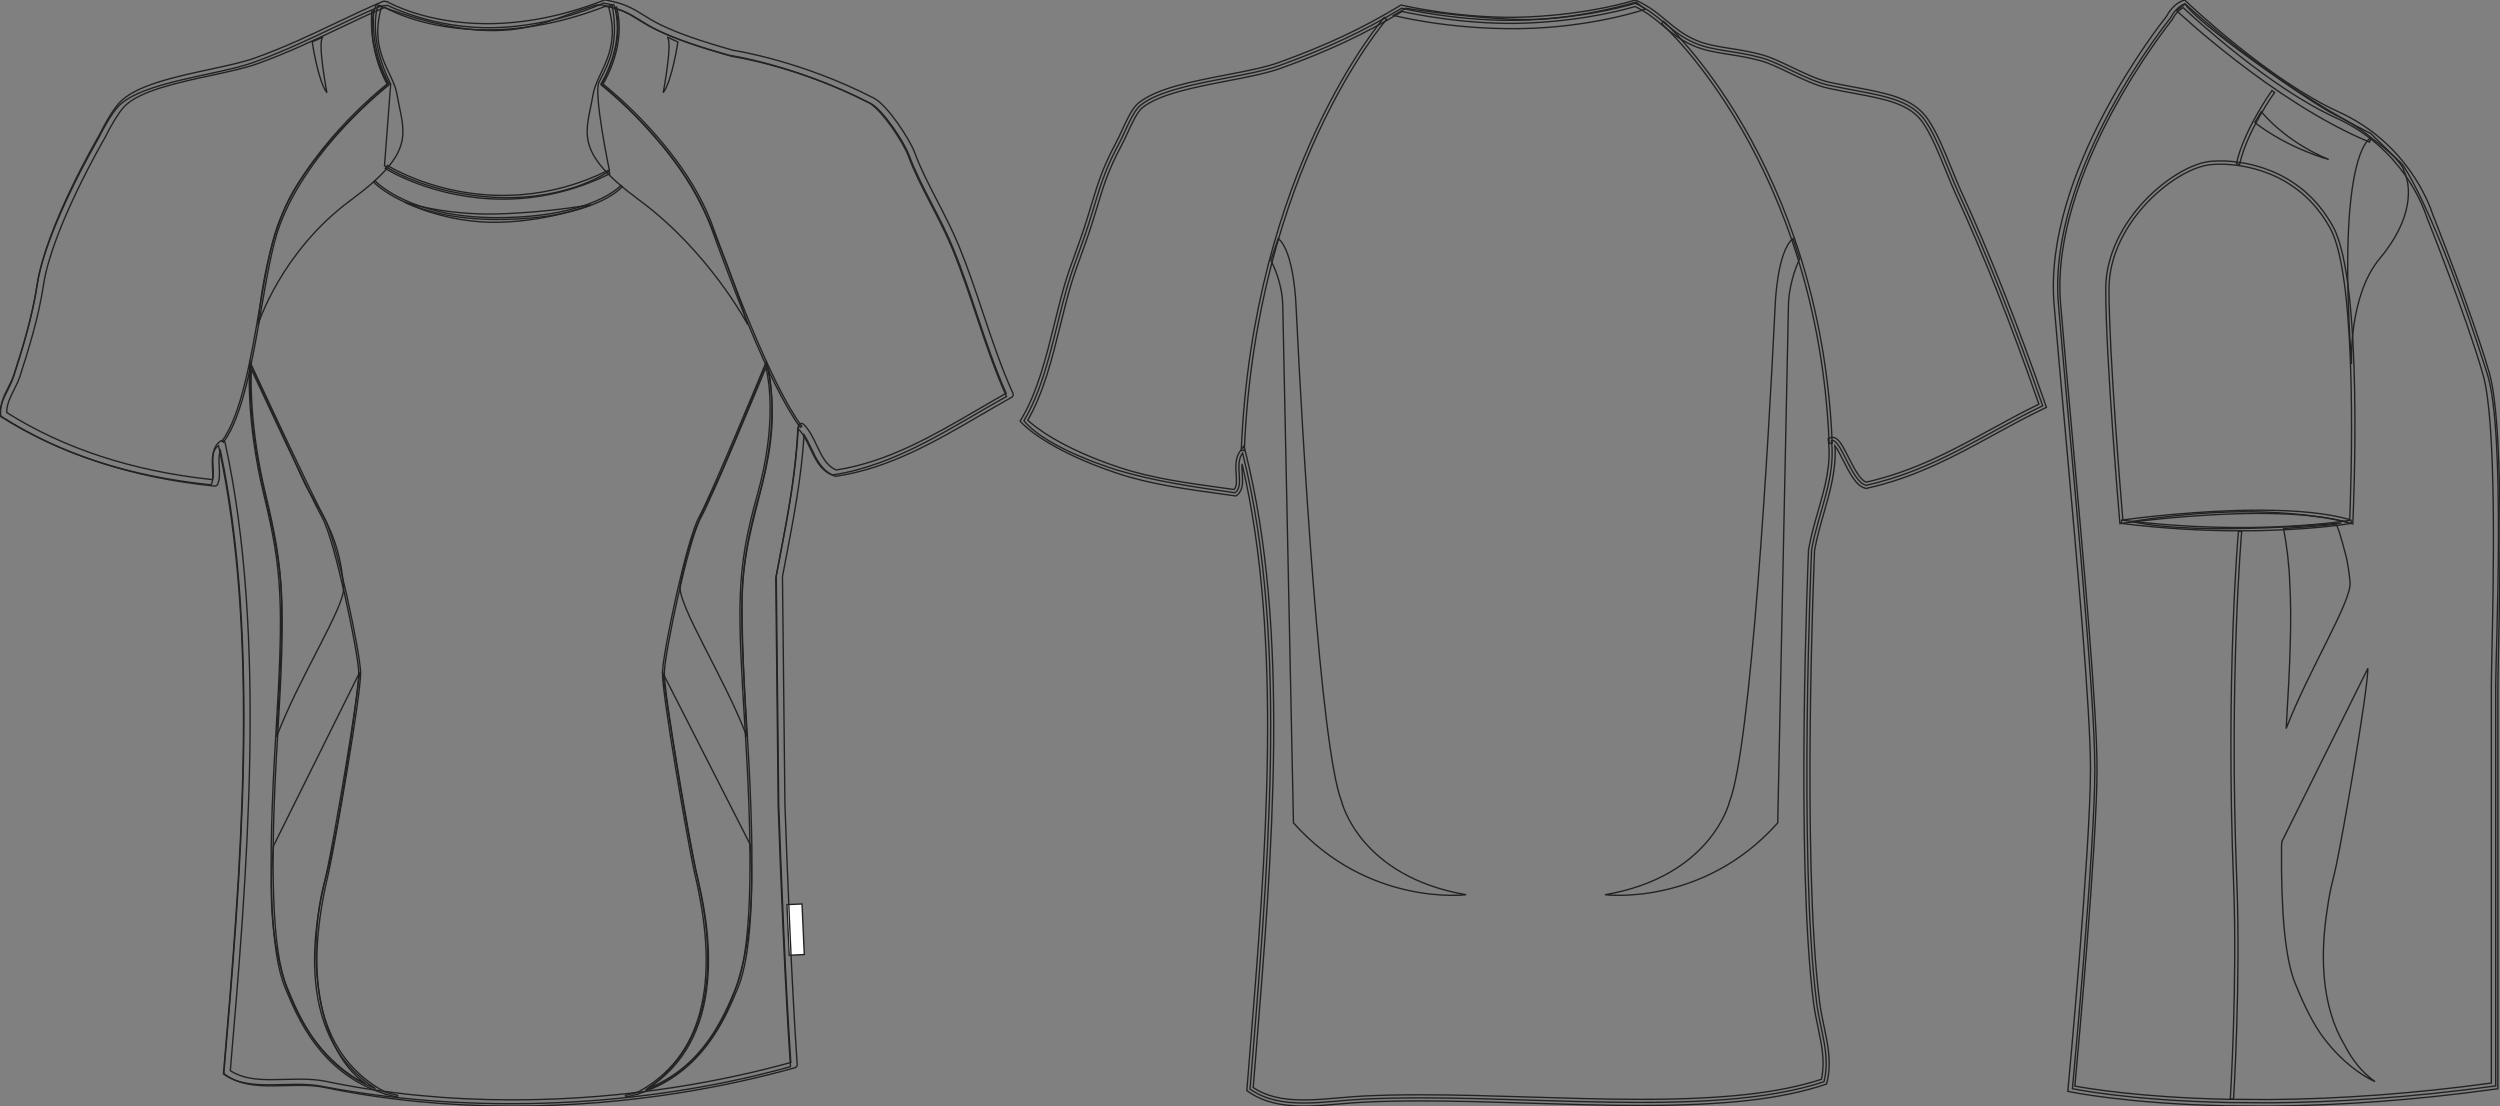 <?xml version="1.0" standalone="no"?> <!DOCTYPE svg PUBLIC "-//W3C//DTD SVG 1.1//EN"  "http://www.w3.org/Graphics/SVG/1.1/DTD/svg11.dtd"> <!-- Created with svg_stack (http://github.com/astraw/svg_stack) --> <svg xmlns:sodipodi="http://sodipodi.sourceforge.net/DTD/sodipodi-0.dtd" xmlns:xlink="http://www.w3.org/1999/xlink" xmlns="http://www.w3.org/2000/svg" version="1.1" width="1808.208" height="800.002"><rect width="100%" height="100%" fill="#808080" stroke="none"/>   <defs/>   <g id="id0:id0" transform="matrix(1.0,0,0,1.0,0.0,0.001)"><g id="id0:front"> 	<path id="id0:primary" fill="rgba(0,0,0,0)" d="M562.862,583.266c1.957,55.797,5.164,134.227,8.883,188.203   c-90.097,25.277-214.75,38.018-339.125,14.205c-23.899-4.574-52.232,4.738-71.022-8.879   c12.653-147.635,26.665-315.975-3.549-454.532c-8.464,5.934-1.705,20.857-5.327,28.411C91.464,344.46,41.24,327.215,0.03,300.96   c-0.546-11.088,6.512-18.395,9.738-28.408c6.309-19.583,13.329-42.178,16.896-65.696c6.27-41.335,44.386-106.53,44.386-106.53   c4.126-8.317,9.558-17.917,14.258-23.081c16.517-18.136,72.104-22.748,97.6-31.959c35.457-12.806,62.026-28.026,92.329-40.835   c91.624,33.934,116.729,10.62,156.242-0.86c1.185,0,2.367,0,3.553,0c19.65,3.357,23.454,10.012,39.06,17.648   c14.405,7.048,32.939,13.016,53.269,18.722c0,0,47.211,6.727,100.947,34.288c8.984,4.607,24.871,28.285,28.66,38.508   c8.184,22.079,22.27,43.87,31.963,67.47c14.236,34.676,23.721,72.697,39.063,106.53c-38.461,21.321-79.172,49.853-126.063,56.816   c-14.039-5.493-15.047-24.018-24.861-33.734c-1.783,36.213-8.125,67.232-15.973,108.306L562.862,583.266z" class="primary" stroke="#222222" stroke-width="1px"/> 	<path id="id0:primary_1_" fill="rgba(0,0,0,0)" d="M273.16,4.76c0,0-7.621,21.968,9.415,56.039l-4.484,59.177c0,0,30.936,21.07,82.491,22.864   s80.247-19.276,80.247-19.276s-11.655-55.592-7.62-64.108c4.032-8.516,15.688-25.104,9.412-56.038l-6.244-1.17   c0,0-34.104,16.414-78.036,17.759c-43.934,1.345-78.007-16.139-78.007-16.139L273.16,4.76z" class="primary" stroke="#222222" stroke-width="1px"/> 	<path fill="rgba(0,0,0,0)" d="M359.123,158.756c-63.795,0-88.688-26.851-88.932-27.122l1.001-0.898   c0.239,0.267,24.789,26.675,87.931,26.675c69.38,0,89.731-23.066,89.933-23.3l1.03,0.869   C449.265,135.951,429.234,158.756,359.123,158.756z" stroke="#222222" stroke-width="1px"/> 	<path fill="rgba(0,0,0,0)" d="M363.717,144.036c-49.91,0-84.511-21.82-85.015-22.146l1.458-2.259c0.725,0.465,73.265,46.14,159.731,3.62   l1.188,2.414C413.26,139.351,386.844,144.036,363.717,144.036z" stroke="#222222" stroke-width="1px"/> 	<path fill="rgba(0,0,0,0)" d="M161.621,319.875l-1.082-0.798c13.88-18.778,20.931-59.699,27.146-95.807   c4.04-23.464,7.86-45.625,13.111-60.038c19.895-54.594,73.567-98.017,79.189-102.455C277.949,57.29,266.864,36.799,268.9,7.85   l1.342,0.095c-2.201,31.248,11.054,52.425,11.191,52.635c0.188,0.293,0.118,0.683-0.158,0.896   c-0.581,0.446-58.455,45.238-79.22,102.215c-5.209,14.299-9.018,36.406-13.047,59.807   C182.767,259.753,175.69,300.842,161.621,319.875z" stroke="#222222" stroke-width="1px"/> 	<path fill="rgba(0,0,0,0)" d="M578.815,309.115c-23.221-31.418-52.332-111.307-64.762-145.423   c-20.758-56.98-78.633-101.771-79.216-102.215c-0.278-0.216-0.347-0.608-0.154-0.901c0.173-0.269,17.43-27.132,9.979-55.194   l1.295-0.344c7.027,26.46-7.434,51.813-9.822,55.749c5.661,4.471,59.301,47.876,79.184,102.449   c12.408,34.06,41.471,113.823,64.578,145.084L578.815,309.115z" stroke="#222222" stroke-width="1px"/> 	<g id="id0:secondary" class="secondary"> 		<path fill="rgba(0,0,0,0)" d="M292.674,146.28c0,0,29.977,15.41,68.293,14.472c38.32-0.939,66.286-12.72,66.286-12.72    s-30.803,5.799-68.45,6.721C321.155,155.674,292.674,146.28,292.674,146.28z" class="secondary" stroke="#222222" stroke-width="1px"/> 		<path fill="rgba(0,0,0,0)" d="M225.816,30.395c0,0,4.238,28.391,10.631,36.668c0,0-7.066-37.088-2.931-40.284L225.816,30.395z" class="secondary" stroke="#222222" stroke-width="1px"/> 		<path fill="rgba(0,0,0,0)" d="M272.285,3.266c0,0-11.162,20.271,8.584,57.674c0,0-44.921,37.067-68.232,76.521    c-21.729,36.771-26.003,97.285-26.003,97.285s16.51-52.763,67.248-90.111c48.418-35.641,37.9-48.896,33.271-76.307    c-2.787-16.494-20.72-30.839-11.098-63.696L272.285,3.266z" class="secondary" stroke="#222222" stroke-width="1px"/> 		<path fill="rgba(0,0,0,0)" d="M181.254,264.334c0,0,28.244,60.422,37.211,81.146c8.968,20.723,27.346,37.209,30.036,79.798    c0.862,13.683-32.728,65.705-48.418,107.623c0,0,4.084-60.912,3.585-96.078C202.773,373.721,178.564,340.634,181.254,264.334z" class="secondary" stroke="#222222" stroke-width="1px"/> 		<path fill="rgba(0,0,0,0)" d="M260.154,486.274c0,0-12.662,106.564-25.104,150.609c-12.162,43.063-9.861,119.73,29.586,147.049    c0,0-80.692-32.279-66.795-172.152L260.154,486.274z" class="secondary" stroke="#222222" stroke-width="1px"/> 		<path fill="rgba(0,0,0,0)" d="M490.297,30.395c0,0-4.239,28.391-10.628,36.668c0,0,7.064-37.088,2.927-40.284L490.297,30.395z" class="secondary" stroke="#222222" stroke-width="1px"/> 		<path fill="rgba(0,0,0,0)" d="M443.828,3.266c0,0,11.162,20.271-8.582,57.674c0,0,41.334,34.38,64.645,73.83    c21.729,36.771,40.911,99.975,40.911,99.975s-27.832-52.763-78.569-90.111c-48.416-35.641-37.896-48.896-33.27-76.307    c2.787-16.494,20.718-30.839,11.096-63.696L443.828,3.266z" class="secondary" stroke="#222222" stroke-width="1px"/> 		<path fill="rgba(0,0,0,0)" d="M554.477,262.317c0,0-23.537,57.954-32.506,78.679c-8.963,20.726-23.31,42.589-30.035,82.488    c-2.278,13.519,32.615,67.499,48.31,109.417c0,0-3.59-60.908-3.59-96.078C536.653,368.062,569.942,332.927,554.477,262.317z" class="secondary" stroke="#222222" stroke-width="1px"/> 		<path fill="rgba(0,0,0,0)" d="M479.159,486.255c0,0,14.566,102.211,25.554,149.958c12.934,56.23,12.777,118.131-37.884,152.201    c0,0,86.521-21.521,75.878-177.42L479.159,486.255z" class="secondary" stroke="#222222" stroke-width="1px"/> 		<path fill="rgba(0,0,0,0)" d="M287.355,793.555c-2.79-0.627-5.485-1.34-8.09-2.131l-0.145,0.279c-0.494-0.262-0.982-0.521-1.468-0.785    c-45.857-14.775-62.345-54.615-71.471-76.662c-10.636-25.701-12.787-83.34-6.772-181.395c5.934-96.76,4.82-119.612-8.5-174.668    c-13.321-55.06-10.36-93.53-10.326-93.913l0.21-2.536l1.069,2.308c0.436,0.939,43.582,93.861,52.434,109.793    c9.173,16.517,26.098,97.863,26.531,112.41c0.455,15.309-18.214,122.147-22.875,143.6c-0.26,1.186-0.596,2.635-0.988,4.32    c-18.222,78.367-4.334,130.68,41.284,155.531c3.005,0.953,6.136,1.801,9.404,2.533L287.355,793.555z M181.777,267.055    c-0.402,9.593-0.83,44.229,10.442,90.819c13.22,54.632,14.411,79.175,8.532,175.065c-5.918,96.5-3.735,155.641,6.675,180.795    c9.194,22.225,23.91,57.777,64.189,73.621c-25.756-16.428-40.361-42.719-43.458-78.287c-2.724-31.266,4.179-60.936,7.494-75.197    c0.392-1.684,0.728-3.123,0.98-4.307c4.203-19.334,23.295-128.145,22.848-143.27c-0.433-14.479-17.248-95.393-26.363-111.798    C225.059,359.984,188.691,281.924,181.777,267.055z" class="secondary" stroke="#222222" stroke-width="1px"/> 		<path fill="rgba(0,0,0,0)" d="M452.628,793.555l-0.294-1.313c3.271-0.732,6.402-1.582,9.406-2.533    c45.612-24.855,59.504-77.17,41.276-155.531c-0.391-1.689-0.727-3.137-0.98-4.318c-4.662-21.455-23.329-128.297-22.876-143.6    c0.434-14.548,17.354-95.896,26.529-112.41c8.844-15.919,47.441-109.498,47.828-110.439l0.701-1.699l0.563,1.75    c0.109,0.347,10.965,35.51-5.717,94.76c-15.764,56.009-14.225,81.14-8.49,174.648c6.012,98.055,3.861,155.688-6.771,181.393    c-9.127,22.049-25.609,61.889-71.467,76.662c-0.488,0.262-0.977,0.521-1.473,0.785l-0.146-0.279    C458.115,792.215,455.421,792.928,452.628,793.555z M554,265.751c-5.479,13.249-38.947,94.007-47.133,108.748    c-9.121,16.409-25.939,97.319-26.364,111.797c-0.451,15.12,18.641,123.936,22.84,143.272c0.26,1.18,0.594,2.619,0.982,4.303    c3.314,14.26,10.217,43.934,7.498,75.197c-3.098,35.568-17.703,61.861-43.457,78.289c40.281-15.846,54.988-51.396,64.185-73.617    c10.41-25.156,12.592-84.295,6.672-180.799c-5.742-93.682-7.287-118.861,8.545-175.091    C562.168,306.697,555.951,273.736,554,265.751z" class="secondary" stroke="#222222" stroke-width="1px"/> 	</g> 	 		<rect x="569.919" y="654.147" transform="matrix(-0.999 0.045 -0.045 -0.999 1180.519 1318.258)" fill="#FFFFFF" width="10.898" height="36.635" stroke="#222222"/> 	<path fill="rgba(0,0,0,0)" d="M370.631,800c-47.159,0-92.866-4.535-135.852-13.477c-5.043-1.049-10.615-1.514-18.078-1.514   c-3.415,0-6.853,0.094-10.27,0.188c-3.423,0.094-6.835,0.188-10.19,0.188c-11.495,0-23.489-0.984-33.34-8.121   c-0.64-0.463-0.985-1.225-0.917-2.006c11.871-138.51,26.608-310.54-2.545-449.362c-1.329,3.075-1.104,7.265-0.867,11.628   c0.247,4.524,0.502,9.204-1.211,12.771c-0.41,0.853-1.316,1.358-2.249,1.258C95.84,345.544,44.135,328.703,1.439,301.5   c-0.612-0.39-0.999-1.055-1.032-1.78c-0.381-7.761,2.671-13.8,5.624-19.64c1.539-3.044,3.134-6.195,4.219-9.568   c6.601-20.488,13.333-42.41,16.812-65.342c6.264-41.286,43.104-104.647,44.669-107.324c3-6.06,8.984-17.366,14.535-23.462   c11.455-12.577,40.203-18.768,65.565-24.232c12.609-2.716,24.516-5.28,32.93-8.322c21.648-7.82,40.093-16.603,57.934-25.097   c11.584-5.515,22.523-10.726,34.284-15.695c0.407-0.173,0.862-0.221,1.3-0.135l1.589,0.31c0.249,0.049,0.491,0.142,0.711,0.272   c0.266,0.155,26.991,15.638,71.729,15.638c0.002,0,0.01,0,0.01,0c27.076,0,55.169-5.578,83.529-16.584   C436.243,0.203,436.745,0,437.302,0h0.684c0.313,0,0.612,0.064,0.885,0.18c13.103,2.354,19.354,6.244,26.563,10.733   c3.575,2.225,7.274,4.523,12.258,6.961c12.351,6.042,28.621,11.76,52.75,18.542c3.041,0.459,49.568,7.854,101.504,34.489   c9.961,5.109,26.055,29.775,29.738,39.724c4.303,11.609,10.18,22.985,16.398,35.03c5.389,10.431,10.957,21.221,15.531,32.366   c6.402,15.585,11.926,32.073,17.264,48.022c6.557,19.587,13.342,39.845,21.768,58.436c0.48,1.061,0.066,2.318-0.951,2.883   c-7.277,4.035-14.49,8.242-22.127,12.699c-32.578,19.009-66.271,38.667-104.691,44.374c-0.383,0.054-0.777,0.015-1.146-0.128   c-9.207-3.602-13.199-12.061-17.061-20.244c-1.625-3.43-3.188-6.738-5.076-9.633c-1.99,31.372-7.352,59.317-14.033,94.159   L565.948,417l1.773,164.897c1.576,44.938,4.822,129.205,8.871,188.07c0.07,1.061-0.609,2.021-1.633,2.311   C529.897,784.928,457.877,800,370.631,800z M216.701,780.525c7.781,0,13.639,0.498,18.99,1.611   c42.686,8.877,88.086,13.381,134.938,13.375c85.611,0,156.47-14.594,201.369-27.055c-3.996-58.836-7.195-141.896-8.758-186.455   l-1.775-165.18c-0.002-0.146,0.01-0.298,0.039-0.442l1.652-8.629c7.061-36.814,12.635-65.889,14.285-99.367   c0.049-0.885,0.605-1.66,1.43-1.977c0.818-0.32,1.756-0.13,2.387,0.498c4.24,4.195,6.896,9.818,9.463,15.254   c3.561,7.542,6.926,14.679,14.104,17.764c37.314-5.697,70.439-25.027,102.482-43.722c7.029-4.099,13.701-7.994,20.41-11.744   c-8.127-18.27-14.715-37.938-21.092-56.978c-5.313-15.878-10.813-32.297-17.154-47.745c-4.504-10.963-10.027-21.664-15.371-32.01   c-6.285-12.168-12.219-23.665-16.619-35.53c-3.701-9.993-19.326-33.057-27.58-37.292c-52.752-27.053-99.777-33.998-100.25-34.065   c-0.098-0.013-0.193-0.036-0.289-0.059c-24.475-6.874-41.021-12.692-53.64-18.868c-5.188-2.539-9.155-5.005-12.653-7.184   c-7.141-4.442-12.801-7.965-25.189-10.164c-29.016,11.314-57.799,17.05-85.562,17.05c-0.004,0-0.007,0-0.01,0   c-43.809-0.004-70.227-14.117-73.665-16.067l-0.546-0.107c-11.43,4.852-22.145,9.956-33.474,15.349   c-17.938,8.54-36.481,17.371-58.334,25.266c-8.7,3.142-20.749,5.737-33.511,8.486c-24.707,5.324-52.706,11.355-63.198,22.875   c-3.788,4.156-8.855,12.384-13.907,22.568c-0.452,0.786-38.047,65.438-44.178,105.871c-3.53,23.262-10.321,45.384-16.98,66.045   c-1.19,3.707-2.864,7.015-4.482,10.216c-2.648,5.238-5.159,10.203-5.175,16.252c41.486,26.186,91.593,42.517,148.974,48.559   c0.63-2.461,0.452-5.727,0.271-9.152c-0.366-6.764-0.781-14.433,5.28-18.683c0.615-0.431,1.4-0.527,2.104-0.254   c0.7,0.272,1.213,0.877,1.376,1.609c30.49,139.828,15.711,313.813,3.704,453.907c8.645,5.74,19.352,6.553,29.683,6.553   c3.313,0,6.683-0.094,10.065-0.186C209.765,780.623,213.244,780.525,216.701,780.525z" stroke="#222222" stroke-width="1px"/> 	<path fill="rgba(0,0,0,0)" stroke="#222222" stroke-width="1px" stroke-linejoin="round" stroke-miterlimit="10" d="M457.64,9.467"/> 	<path fill="rgba(0,0,0,0)" stroke="#222222" stroke-width="1px" stroke-linejoin="round" stroke-miterlimit="10" d="M261.951,10.14"/> 	<g id="id0:Layer_5"> 		 	</g> </g> </g>   <g id="id1:id1" transform="matrix(1.0,0,0,1.0,737.843,0.0)"><g id="id1:back"> 	<path id="id1:primary_2_" fill="rgba(0,0,0,0)" d="M2.733,304.29c16.375-27.335,21.782-63.799,31.377-97.051   c3.369-11.668,7.708-22.559,11.759-34.141c10.403-29.771,11.327-42.449,25.155-68.299c5.329-9.958,10.087-23.889,16.176-28.752   c20.365-16.254,74.116-19.173,100.646-28.76c34.089-12.316,60.74-24.779,88.063-41.335c0,0,44.371,10.64,91.599,8.49   c47.229-2.142,77.339-12.074,77.339-12.074c18.468,8.352,24.263,20.538,43.134,28.752c13.48,5.864,29.855,5.545,48.523,10.778   c13.562,3.809,32.621,16.306,48.521,19.77c31.187,6.806,56.726,7.661,69.266,25.159c9.328,13.033,17.118,36.671,24.191,52.123   c22.883,49.955,42.067,99.736,61.107,154.563c-41.813,19.881-77.187,46.215-127.605,57.503   c-10.686-2.116-18.521-34.729-25.158-32.345c3.221,27.561-9.604,51.786-14.372,79.08c0,0-9.688,221.772,3.593,327.088   c2.548,20.219,10.213,38.146,5.392,57.512c-82.821,27.785-225.319,7.471-332.479,12.576c-28.976,1.381-60.081,8.67-82.67-7.188   c11.906-148.957,29.012-323.1-5.394-460.077c-6.4,8.671,1.749,23.319-5.391,28.751c-29.773-4.137-58.596-8.473-84.472-16.176   C71.019,340.236,19.833,325.139,2.733,304.29z" class="primary" stroke="#222222" stroke-width="1px"/> 	<g id="id1:secondary_1_" class="secondary"> 		<path fill="rgba(0,0,0,0)" d="M270.104,11.126c0,0,39.06,10.321,91.389,9.578c52.33-0.734,90.65-14,90.65-14l-6.635-5.165    c0,0-46.431,14.009-86.229,12.532s-80.334-8.11-80.334-8.11L270.104,11.126z" class="secondary" stroke="#222222" stroke-width="1px"/> 		<path fill="rgba(0,0,0,0)" d="M555.693,221.162l-7.738,374.028c-54.169,60.803-124.921,51.959-124.921,51.959    c77.385-13.266,90.098-67.436,90.098-67.436c15.335-38.986,28.238-260.354,32.93-357.812c0,0,1.155-39.806,12.949-49.384    l4.788,14.743C563.796,187.263,556.06,202.74,555.693,221.162z" class="secondary" stroke="#222222" stroke-width="1px"/> 		<path fill="rgba(0,0,0,0)" d="M189.959,221.162l7.738,374.028c54.169,60.803,124.921,51.959,124.921,51.959    c-77.385-13.266-90.098-67.436-90.098-67.436c-15.334-38.986-28.242-260.354-32.932-357.812c0,0-1.153-39.806-12.946-49.384    l-5.347,15.848C181.296,188.368,189.592,202.74,189.959,221.162z" class="secondary" stroke="#222222" stroke-width="1px"/> 	</g> 	<path d="M205.085,800.003c-17.178,0-29.917-3.326-40.081-10.459l-1.032-0.729l2.321-28.828   c11.338-139.576,24.148-297.431-5.771-424.458c-0.188,2.323-0.026,4.819,0.13,7.271c0.371,5.839,0.76,11.885-3.822,15.365   l-0.732,0.553l-9.047-1.235c-27.396-3.766-53.271-7.307-76.733-15.148C18.67,325.07,1.772,306.544,1.08,305.758L0,304.549   l0.833-1.391c11.729-19.57,17.904-44.539,23.887-68.688c2.271-9.198,4.625-18.698,7.263-27.836c2.379-8.239,5.165-15.9,8.11-24.001   c1.229-3.395,2.475-6.797,3.684-10.261c3.381-9.664,5.782-17.602,7.898-24.623c4.45-14.726,7.972-26.376,17.396-43.987   c1.585-2.962,3.166-6.382,4.69-9.682c3.809-8.248,7.399-16.039,12.057-19.752c13.132-10.484,38.667-15.399,63.359-20.158   c14.454-2.781,28.1-5.416,37.911-8.957c34.305-12.394,60.528-24.692,87.667-41.145l0.775-0.466l0.885,0.207   c0.397,0.095,44.574,10.546,90.979,8.438c46.331-2.107,76.451-11.876,76.745-11.979L444.96,0l0.786,0.354   c9.354,4.232,15.589,9.449,21.613,14.493c6.266,5.242,12.186,10.2,21.487,14.242c7.312,3.187,15.806,4.526,24.786,5.959   c7.444,1.175,15.137,2.393,23.448,4.724c6.235,1.753,13.417,5.199,21.02,8.844c9.25,4.439,18.817,9.025,27.374,10.899   c6.354,1.382,12.471,2.521,18.297,3.602c23.354,4.353,41.806,7.781,52.299,22.429c6.599,9.215,12.472,23.691,17.654,36.464   c2.355,5.804,4.581,11.288,6.749,16.021c21.005,45.843,40.439,95.012,61.187,154.752l0.646,1.874l-1.783,0.847   c-12.484,5.942-24.614,12.575-36.354,18.992c-27.585,15.097-56.116,30.703-91.721,38.675l-0.458,0.095l-0.458-0.095   c-6.668-1.313-11.547-10.942-16.269-20.253c-1.629-3.213-4.041-7.98-5.906-10.485c1.079,17.006-3.528,33.019-7.993,48.547   c-2.526,8.775-5.139,17.861-6.763,27.146c-0.064,1.935-9.491,222.507,3.608,326.433c0.767,6.063,2.019,12.014,3.224,17.766   c2.876,13.682,5.597,26.594,2.118,40.559l-0.294,1.176l-1.146,0.379c-31.18,10.459-72.276,15.123-133.256,15.133   c-26.262,0-53.832-0.848-80.502-1.668c-26.247-0.803-53.389-1.631-78.827-1.631c-15.032,0-28.281,0.283-40.493,0.863   c-5.851,0.275-11.918,0.811-17.783,1.32C222.606,799.216,213.65,800.003,205.085,800.003z M168.583,786.634   c9.314,6.184,20.646,8.947,36.505,8.947c8.371,0,17.226-0.787,25.793-1.537c5.906-0.521,12.018-1.045,17.96-1.33   c12.28-0.588,25.599-0.873,40.705-0.873c25.509,0,52.68,0.83,78.961,1.633c26.629,0.82,54.178,1.666,80.362,1.666   c59.724-0.008,100.117-4.482,130.688-14.51c2.79-12.549,0.255-24.631-2.433-37.404c-1.227-5.83-2.492-11.867-3.287-18.121   c-13.146-104.287-3.705-325.241-3.604-327.459c1.691-9.803,4.336-19.001,6.896-27.896c4.914-17.066,9.555-33.209,7.492-50.827   l-0.203-1.753l1.658-0.588c0.467-0.173,0.955-0.259,1.451-0.259c4.31,0,7.41,6.123,11.703,14.596   c3.727,7.35,8.339,16.462,12.771,17.809c34.765-7.859,62.871-23.241,90.061-38.122c11.23-6.141,22.822-12.48,34.785-18.249   c-20.722-59.533-39.366-106.629-60.381-152.499c-2.207-4.819-4.446-10.347-6.821-16.194c-5.087-12.549-10.86-26.765-17.153-35.557   c-9.457-13.197-27.132-16.488-49.514-20.65c-5.859-1.088-12.022-2.237-18.428-3.636c-9.061-1.978-18.865-6.676-28.346-11.228   c-7.428-3.559-14.439-6.927-20.306-8.576c-8.063-2.263-15.624-3.455-22.938-4.621c-9.274-1.468-18.038-2.85-25.861-6.262   c-9.891-4.301-16.332-9.69-22.567-14.907c-5.89-4.923-11.461-9.596-19.839-13.508c-5.238,1.598-34.426,9.992-77.091,11.927   c-43.317,1.979-84.765-6.866-91.32-8.343c-27.132,16.367-53.414,28.674-87.688,41.059c-10.137,3.653-23.95,6.322-38.572,9.138   c-23.042,4.431-49.16,9.466-61.441,19.26c-3.834,3.058-7.369,10.736-10.8,18.146c-1.551,3.369-3.157,6.84-4.807,9.923   c-9.22,17.23-12.685,28.683-17.063,43.184c-2.129,7.057-4.547,15.054-7.955,24.796c-1.222,3.489-2.461,6.91-3.699,10.313   c-2.926,8.032-5.685,15.624-8.017,23.716c-2.617,9.06-4.958,18.517-7.225,27.672c-5.907,23.863-12.009,48.521-23.504,68.412   c4.495,4.231,23.023,19.761,66.217,34.201c23.063,7.704,48.741,11.228,75.925,14.959l7.125,0.976   c2.025-2.229,1.762-6.313,1.469-10.986c-0.354-5.553-0.756-11.84,2.858-16.737l2.781-3.774l1.144,4.543   c32.383,128.963,19.26,290.617,7.678,433.234L168.583,786.634z" fill="rgba(0,0,0,0)" stroke="#222222" stroke-width="1px"/> 	<path fill="rgba(0,0,0,0)" d="M162.136,325.864l-2.211-0.086C168.402,122.332,262.434,13.674,263.38,12.603l1.656,1.459   C264.092,15.134,170.578,123.256,162.136,325.864z" stroke="#222222" stroke-width="1px"/> 	<path fill="rgba(0,0,0,0)" d="M585.168,320.709C576.732,118.178,465.068,18.096,463.941,17.12l1.456-1.676   c1.131,1.002,113.499,101.646,121.979,305.169L585.168,320.709z" stroke="#222222" stroke-width="1px"/> </g>  </g>   <g id="id2:id2" transform="matrix(1.0,0,0,1.0,1485.149,-0.063)"><g id="id2:side"> 	<path id="id2:primary_3_" fill="rgba(0,0,0,0)" d="M156.922,797.704c45.152-0.34,99.987-3.512,163.025-12.229c0,0,0-265.6,0-289.932   c0-24.323,7.326-182.84-6.084-225.034c-38.405-120.877-61.41-151.55-61.41-151.55l-23.005-22.415c0,0-63.706-30.083-134.297-93.789   c0,0-6.346,2.138-10.396,10.258c0,0-89.208,109.485-81.093,206.795c8.106,97.319,26.352,277.772,26.352,336.565   c0,58.795-16.223,231.139-16.223,231.139s40.254,8.469,112.431,9.988L156.922,797.704z" class="primary" stroke="#222222" stroke-width="1px"/> 	<path id="id2:primary_4_" fill="rgba(0,0,0,0)" d="M56.617,377.323c0,0,43.65-7.668,87.301-7.078c43.651,0.59,69.015,7.668,69.015,7.668   S108.526,388.531,56.617,377.323z" class="primary" stroke="#222222" stroke-width="1px"/> 	<g id="id2:secondary_2_" class="secondary"> 		<path fill="rgba(0,0,0,0)" d="M168.393,527.03c16.093-41.896,47.478-92.228,46.233-105.772c-0.598-6.555-1.535-12.583-2.716-18.188    c-1.717-6.67-3.441-12.896-5.098-18.253c-0.684-1.949-1.391-3.845-2.116-5.688c-12.437,1.514-28.354,2.609-38.164,3.201    c2.269,12.177,3.981,25.217,4.507,40.211C172.469,447.88,171.367,478.178,168.393,527.03z" class="secondary" stroke="#222222" stroke-width="1px"/> 		<path fill="rgba(0,0,0,0)" d="M175.001,711.548c4.32,10.438,9.852,23.791,18.626,36.699c18.638,25.936,39.094,34.121,39.094,34.121    c-9.201-6.373-16.396-15.41-21.874-26.072c-8.262-13.752-13.259-30.27-14.928-49.469c-1.547-17.799-0.005-35.08,2.234-49.348    c1.019-7.674,2.429-14.91,4.165-21.439c0.418-1.852,0.813-3.555,1.167-5.074c0.396-1.688,0.729-3.143,0.985-4.322    c4.578-21.078,22.563-123.816,23.046-143.199l-62.185,125.244c-0.105,1.07-0.189,2.115-0.286,3.176    C164.594,661.487,167.894,694.378,175.001,711.548z" class="secondary" stroke="#222222" stroke-width="1px"/> 		<path fill="rgba(0,0,0,0)" d="M229.844,99.698c0,0-25.17,7.861-14.166,163.587c0,0-2.275-49.152,20.452-76.287    c24.378-29.106,22.813-52.701,17.3-63.706C253.429,123.292,253.44,116.997,229.844,99.698z" class="secondary" stroke="#222222" stroke-width="1px"/> 		<path fill="rgba(0,0,0,0)" d="M89.06,7.678c0,0,70.388,66.452,139.596,95.162l1.188-3.143c0,0-9.445-8.655-25.963-16.517    c-16.517-7.871-99.098-65.282-108.535-80.222L89.06,7.678z" class="secondary" stroke="#222222" stroke-width="1px"/> 		<path fill="rgba(0,0,0,0)" d="M150.406,80.822c0,0,16.518,21.235,48.757,34.6c0,0-29.098-7.862-53.476-26.738L150.406,80.822z" class="secondary" stroke="#222222" stroke-width="1px"/> 	</g> 	<path d="M156.135,800.065l-30.705-0.193C53.82,798.36,12.92,789.907,12.52,789.825l-2.065-0.434l0.198-2.102   c0.162-1.725,16.212-172.906,16.212-230.916c0-43.068-9.705-150.361-18.268-245.034c-3.046-33.678-5.922-65.476-8.074-91.337   c-7.94-95.144,77.112-202.859,81.448-208.279C86.413,3.022,93.317,0.618,93.612,0.526l1.359-0.461l1.031,0.986   c0.585,0.562,59.489,56.821,110.431,79.973c49.13,22.332,65.301,65.835,68.037,74.324c0.313,0.811,28.815,72.295,40.866,114.499   c10.23,35.788,7.767,149.006,6.576,203.422c-0.226,10.386-0.396,18.203-0.396,22.275V787.53l-2.041,0.285   c-55.913,7.73-110.858,11.852-163.324,12.248h-0.018V800.065z M15.557,785.604c9.087,1.695,47.857,8.229,109.937,9.549   l30.636,0.191c51.613-0.387,105.67-4.404,160.67-11.926V495.544c0-4.082,0.171-11.936,0.401-22.377   c1.083-49.945,3.636-166.924-6.392-202.012c-11.986-41.982-40.401-113.246-40.688-113.955c-2.77-8.553-18.309-50.36-65.632-71.872   C156.812,63.66,102.507,13.641,93.903,5.567c-1.815,0.986-5.285,3.419-7.825,8.507l-0.281,0.433   c-0.89,1.088-88.513,109.882-80.567,205.118c2.151,25.844,5.028,57.641,8.074,91.3c8.57,94.767,18.285,202.188,18.285,245.469   C31.585,611.067,17.409,765.593,15.557,785.604z" fill="rgba(0,0,0,0)" stroke="#222222" stroke-width="1px"/> 	<path d="M134.71,119.025l-2.304-0.498c5.239-24.341,25.489-52.664,25.691-52.95l1.913,1.382   C159.807,67.236,139.848,95.162,134.71,119.025z" fill="rgba(0,0,0,0)" stroke="#222222" stroke-width="1px"/> 	<path d="M216.573,379.019l-1.451-0.452c-15.438-4.746-37.706-7.152-66.189-7.152c-48.613,0-99.053,7.125-99.56,7.189l-1.238,0.175   l-0.103-1.244c-0.102-1.17-10.146-118.223-10.146-168.38c0-49.724,50.046-90.24,76.098-92.406c2.3-0.194,4.691-0.295,7.11-0.295   c12.917,0,56.954,3.429,81.203,47.521c22.212,40.378,14.683,206.463,14.352,213.514L216.573,379.019z M121.093,118.822   c-2.354,0-4.674,0.102-6.917,0.286c-25.31,2.102-73.933,41.586-73.933,90.065c0,47.272,8.954,154.214,10.032,166.942   c8.063-1.097,54.12-7.051,98.655-7.051c27.839,0,49.834,2.295,65.425,6.82c0.715-17.079,6.664-172.961-14.125-210.759   C176.609,122.167,133.687,118.822,121.093,118.822z" fill="rgba(0,0,0,0)" stroke="#222222" stroke-width="1px"/> 	<path d="M135.282,383.995c-24.678,0-53.94-1.346-86.223-5.383l0.3-2.341c96.001,12,165.214,0.12,165.904,0.009l0.405,2.323   C215.214,378.687,184.296,383.995,135.282,383.995z" fill="rgba(0,0,0,0)" stroke="#222222" stroke-width="1px"/> 	<path d="M130.342,795.022l-2.352-0.139c0.056-0.838,5.208-84.369,2.359-156.793c-5.834-148.188,3.446-252.76,3.54-253.792   l2.35,0.211c-0.097,1.042-9.359,105.467-3.53,253.497C135.558,710.542,130.401,794.194,130.342,795.022z" fill="rgba(0,0,0,0)" stroke="#222222" stroke-width="1px"/> </g>   </g> </svg>
